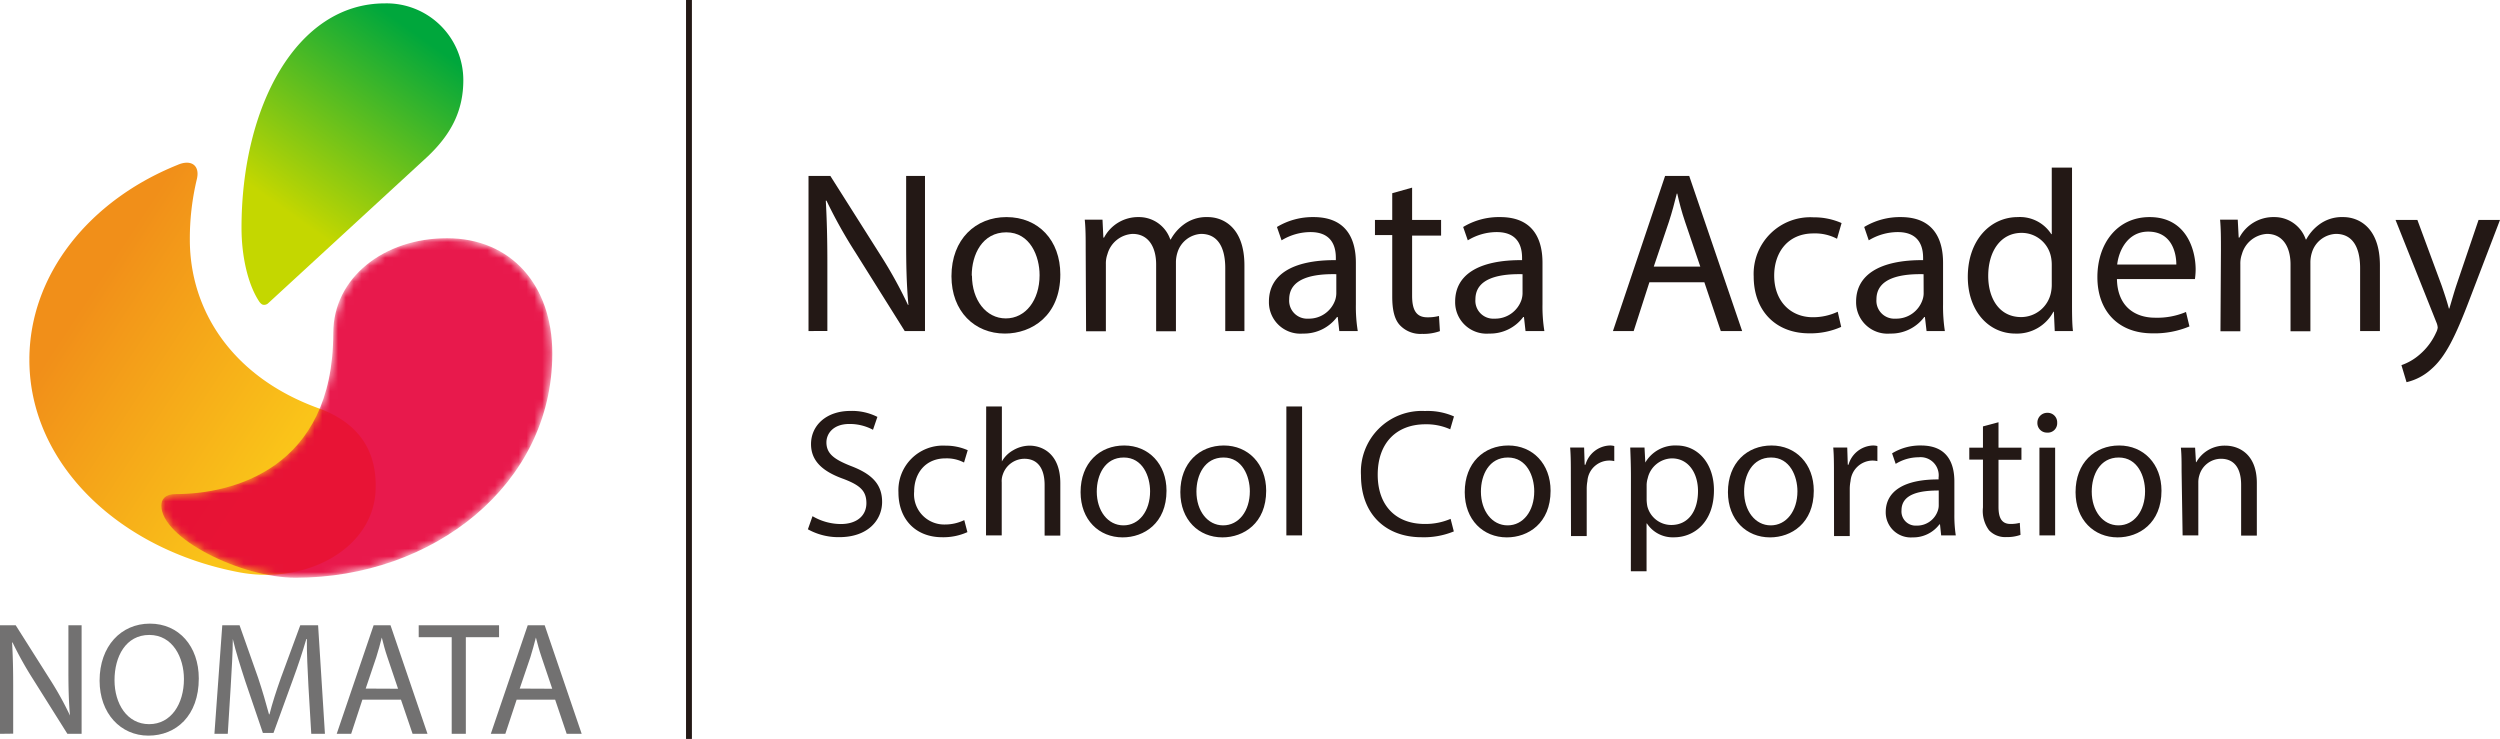 <svg xmlns="http://www.w3.org/2000/svg" xmlns:xlink="http://www.w3.org/1999/xlink" viewBox="0 0 318.3 94.08"><defs><style>.cls-1{fill:url(#linear-gradient);}.cls-2{fill:none;stroke:#231815;stroke-width:0.75px;}.cls-3,.cls-6{opacity:0.9;}.cls-3{fill:url(#linear-gradient-2);}.cls-4{fill:url(#linear-gradient-3);}.cls-5{mask:url(#mask);}.cls-6{fill:#e60039;}.cls-7{fill:#727171;}.cls-8{fill:#231815;}</style><linearGradient id="linear-gradient" x1="20.54" y1="51.94" x2="70.32" y2="51.94" gradientUnits="userSpaceOnUse"><stop offset="0" stop-color="#727171"/><stop offset="1" stop-color="#fff"/></linearGradient><linearGradient id="linear-gradient-2" x1="11.01" y1="37.88" x2="37.74" y2="55.45" gradientUnits="userSpaceOnUse"><stop offset="0" stop-color="#f08300"/><stop offset="1" stop-color="#fabe00"/></linearGradient><linearGradient id="linear-gradient-3" x1="36.39" y1="26.87" x2="52.63" y2="4.02" gradientUnits="userSpaceOnUse"><stop offset="0" stop-color="#c4d700"/><stop offset="1" stop-color="#00a73c"/></linearGradient><mask id="mask" x="20.54" y="30.33" width="49.79" height="43.23" maskUnits="userSpaceOnUse"><path class="cls-1" d="M37.63,73.56c17.45,0,32.69-11.8,32.69-28.55,0-8.74-5.29-14.68-13.41-14.68-8,0-14.48,5-14.48,12.1,0,17.29-12.87,20.48-20.1,20.48-1.31,0-1.79.67-1.79,1.46C20.54,68.52,30.68,73.56,37.63,73.56Z"/></mask></defs><title>pic_footer_logo_svg03</title><g id="レイヤー_2" data-name="レイヤー 2"><g id="レイヤー_3" data-name="レイヤー 3"><line class="cls-2" x1="87.72" y1="94.08" x2="87.72"/><path class="cls-3" d="M25.08,22.74a32.47,32.47,0,0,0-.91,7.78C24.17,39.45,29.5,48,40.61,52c5.6,2.05,7.42,6,7.21,10.47-.34,7.37-8.77,12-17.34,10.4C15.25,70,3.74,59.11,3.74,45.81,3.74,34.92,11.42,25.5,22.6,21,24.27,20.26,25.46,21,25.08,22.74Z"/><path class="cls-4" d="M34.11,38.64,54.37,20c3-2.82,4.62-5.81,4.62-9.8A9.77,9.77,0,0,0,49,.43C37.74.43,30.75,13.59,30.75,29c0,3.71.84,7.24,2.22,9.34.15.24.38.47.6.47A.75.75,0,0,0,34.11,38.64Z"/><g class="cls-5"><path class="cls-6" d="M37.63,73.56c17.45,0,32.69-11.8,32.69-28.55,0-8.74-5.29-14.68-13.41-14.68-8,0-14.48,5-14.48,12.1,0,17.29-12.87,20.48-20.1,20.48-1.31,0-1.79.67-1.79,1.46C20.54,68.52,30.68,73.56,37.63,73.56Z"/></g><path class="cls-7" d="M0,93.43V79.61H2l4.43,7a41,41,0,0,1,2.48,4.49l0,0c-.16-1.84-.2-3.52-.2-5.68V79.61h1.68V93.43H8.58l-4.4-7A45,45,0,0,1,1.6,81.8l-.06,0c.1,1.75.14,3.41.14,5.71v5.9Z"/><path class="cls-7" d="M25.31,86.38c0,4.75-2.89,7.28-6.42,7.28s-6.21-2.83-6.21-7c0-4.39,2.73-7.26,6.41-7.26S25.31,82.28,25.31,86.38Zm-10.73.22c0,3,1.6,5.6,4.41,5.6s4.43-2.6,4.43-5.74c0-2.75-1.43-5.62-4.41-5.62S14.58,83.57,14.58,86.6Z"/><path class="cls-7" d="M39.27,87.36c-.1-1.93-.22-4.25-.2-6H39q-.7,2.43-1.74,5.25l-2.44,6.71H33.47l-2.24-6.58c-.65-2-1.2-3.74-1.59-5.38h0c0,1.72-.15,4-.27,6.11L29,93.43h-1.7l1-13.82H30.5l2.36,6.68c.57,1.71,1,3.22,1.39,4.66h.06c.35-1.39.84-2.91,1.46-4.66l2.46-6.68H40.5l.87,13.82H39.63Z"/><path class="cls-7" d="M46.14,89.08l-1.43,4.35H42.87l4.7-13.82h2.15l4.71,13.82h-1.9l-1.48-4.35Zm4.54-1.39-1.35-4c-.31-.9-.52-1.72-.72-2.52h0c-.21.82-.43,1.66-.7,2.5l-1.35,4Z"/><path class="cls-7" d="M57.51,81.13h-4.2V79.61H63.54v1.52H59.31v12.3h-1.8Z"/><path class="cls-7" d="M65.78,89.08l-1.44,4.35H62.49l4.7-13.82h2.16l4.71,13.82H72.15l-1.47-4.35Zm4.53-1.39-1.35-4c-.31-.9-.52-1.72-.73-2.52h0c-.21.82-.44,1.66-.7,2.5l-1.36,4Z"/><path class="cls-8" d="M102.94,42.15V22.4h2.78l6.33,10a56.2,56.2,0,0,1,3.55,6.42l.06,0c-.24-2.64-.29-5-.29-8.12V22.4h2.4V42.15h-2.58l-6.27-10a61.28,61.28,0,0,1-3.69-6.6l-.09,0c.14,2.49.2,4.87.2,8.15v8.44Z"/><path class="cls-8" d="M135,34.94c0,5.25-3.63,7.53-7.06,7.53-3.84,0-6.8-2.81-6.8-7.3,0-4.74,3.11-7.53,7-7.53C132.22,27.64,135,30.6,135,34.94Zm-11.25.15c0,3.1,1.79,5.45,4.31,5.45s4.3-2.32,4.3-5.51c0-2.4-1.2-5.45-4.24-5.45S123.72,32.39,123.72,35.09Z"/><path class="cls-8" d="M138.23,31.8c0-1.46,0-2.66-.12-3.83h2.26l.11,2.28h.09A4.89,4.89,0,0,1,145,27.64a4.2,4.2,0,0,1,4,2.85h.06a5.84,5.84,0,0,1,1.58-1.85,4.82,4.82,0,0,1,3.14-1c1.87,0,4.66,1.23,4.66,6.16v8.35H156v-8c0-2.73-1-4.37-3.08-4.37a3.34,3.34,0,0,0-3,2.35,4.16,4.16,0,0,0-.2,1.29v8.76h-2.52v-8.5c0-2.26-1-3.9-3-3.9a3.52,3.52,0,0,0-3.2,2.58,3.47,3.47,0,0,0-.2,1.26v8.56h-2.52Z"/><path class="cls-8" d="M170.52,42.15l-.2-1.79h-.09a5.26,5.26,0,0,1-4.34,2.11,4,4,0,0,1-4.33-4.07c0-3.43,3-5.31,8.52-5.28v-.29c0-1.17-.32-3.28-3.22-3.28a7.08,7.08,0,0,0-3.69,1.05l-.59-1.7a8.81,8.81,0,0,1,4.66-1.26c4.34,0,5.39,3,5.39,5.81v5.3a19.55,19.55,0,0,0,.24,3.4Zm-.38-7.24c-2.81-.06-6,.44-6,3.2a2.29,2.29,0,0,0,2.44,2.46A3.53,3.53,0,0,0,170,38.19a2.88,2.88,0,0,0,.14-.82Z"/><path class="cls-8" d="M179.79,23.89V28h3.69v2h-3.69v7.65c0,1.76.49,2.75,1.93,2.75a5.67,5.67,0,0,0,1.49-.17l.12,1.93a6.21,6.21,0,0,1-2.28.35,3.59,3.59,0,0,1-2.79-1.08c-.73-.76-1-2-1-3.69V29.93h-2.2V28h2.2v-3.4Z"/><path class="cls-8" d="M194.23,42.15l-.2-1.79h-.09a5.26,5.26,0,0,1-4.34,2.11,4,4,0,0,1-4.33-4.07c0-3.43,3-5.31,8.52-5.28v-.29c0-1.17-.32-3.28-3.22-3.28a7.08,7.08,0,0,0-3.69,1.05l-.59-1.7A8.81,8.81,0,0,1,191,27.64c4.34,0,5.39,3,5.39,5.81v5.3a19.55,19.55,0,0,0,.24,3.4Zm-.38-7.24c-2.81-.06-6,.44-6,3.2a2.28,2.28,0,0,0,2.43,2.46,3.53,3.53,0,0,0,3.43-2.38,2.88,2.88,0,0,0,.14-.82Z"/><path class="cls-8" d="M210,35.94,208,42.15h-2.64L212,22.4h3.07l6.74,19.75h-2.72L217,35.94Zm6.48-2-1.93-5.68c-.44-1.29-.74-2.46-1-3.61h-.06c-.29,1.18-.61,2.38-1,3.58l-1.93,5.71Z"/><path class="cls-8" d="M234.42,41.62a9.57,9.57,0,0,1-4.08.82c-4.28,0-7.06-2.9-7.06-7.24a7.21,7.21,0,0,1,7.62-7.53,8.63,8.63,0,0,1,3.57.73l-.58,2a6,6,0,0,0-3-.68c-3.25,0-5,2.41-5,5.37,0,3.28,2.11,5.3,4.92,5.3a7.4,7.4,0,0,0,3.17-.7Z"/><path class="cls-8" d="M245.29,42.15l-.21-1.79H245a5.27,5.27,0,0,1-4.34,2.11,4,4,0,0,1-4.34-4.07c0-3.43,3.05-5.31,8.53-5.28v-.29c0-1.17-.32-3.28-3.22-3.28a7.14,7.14,0,0,0-3.7,1.05l-.58-1.7A8.81,8.81,0,0,1,242,27.64c4.33,0,5.39,3,5.39,5.81v5.3a20.66,20.66,0,0,0,.23,3.4Zm-.38-7.24c-2.82-.06-6,.44-6,3.2a2.28,2.28,0,0,0,2.43,2.46,3.52,3.52,0,0,0,3.43-2.38,2.58,2.58,0,0,0,.15-.82Z"/><path class="cls-8" d="M263.81,21.34V38.49c0,1.26,0,2.69.12,3.66h-2.32l-.11-2.46h-.06a5.25,5.25,0,0,1-4.84,2.78c-3.43,0-6.06-2.9-6.06-7.21,0-4.72,2.9-7.62,6.36-7.62a4.74,4.74,0,0,1,4.27,2.17h.06V21.34Zm-2.58,12.4a5.1,5.1,0,0,0-.11-1.09,3.8,3.8,0,0,0-3.73-3c-2.66,0-4.25,2.34-4.25,5.48,0,2.87,1.41,5.24,4.2,5.24a3.88,3.88,0,0,0,3.78-3.08,4.86,4.86,0,0,0,.11-1.11Z"/><path class="cls-8" d="M269.53,35.53c.06,3.48,2.28,4.92,4.86,4.92a9.35,9.35,0,0,0,3.93-.73l.44,1.84a11.49,11.49,0,0,1-4.72.88c-4.37,0-7-2.87-7-7.15s2.52-7.65,6.65-7.65c4.63,0,5.86,4.08,5.86,6.69a9.7,9.7,0,0,1-.09,1.2Zm7.56-1.85c0-1.64-.68-4.19-3.58-4.19-2.6,0-3.75,2.4-3.95,4.19Z"/><path class="cls-8" d="M282.77,31.8c0-1.46,0-2.66-.11-3.83h2.25l.12,2.28h.09a4.88,4.88,0,0,1,4.45-2.61,4.21,4.21,0,0,1,4,2.85h.06a5.72,5.72,0,0,1,1.58-1.85,4.82,4.82,0,0,1,3.14-1c1.87,0,4.66,1.23,4.66,6.16v8.35h-2.52v-8c0-2.73-1-4.37-3.08-4.37a3.34,3.34,0,0,0-3.05,2.35,4.16,4.16,0,0,0-.2,1.29v8.76h-2.53v-8.5c0-2.26-1-3.9-3-3.9a3.52,3.52,0,0,0-3.19,2.58,3.47,3.47,0,0,0-.2,1.26v8.56h-2.53Z"/><path class="cls-8" d="M307.78,28l3.1,8.38c.32.94.68,2,.91,2.9h.06c.26-.85.56-1.94.91-3L315.57,28h2.73l-3.87,10.11c-1.85,4.86-3.11,7.35-4.87,8.88a7.06,7.06,0,0,1-3.16,1.67l-.65-2.17A6.94,6.94,0,0,0,308,45.2a8,8,0,0,0,2.17-2.87,1.79,1.79,0,0,0,.2-.62,2.06,2.06,0,0,0-.17-.67L305,28Z"/><path class="cls-8" d="M103.45,65.72a7.17,7.17,0,0,0,3.6,1c2.06,0,3.26-1.08,3.26-2.66s-.83-2.29-2.93-3.09c-2.55-.91-4.12-2.22-4.12-4.42,0-2.43,2-4.23,5-4.23a7.15,7.15,0,0,1,3.45.76l-.56,1.64a6.3,6.3,0,0,0-3-.74c-2.12,0-2.93,1.28-2.93,2.34,0,1.45,1,2.17,3.09,3,2.64,1,4,2.29,4,4.58s-1.78,4.49-5.45,4.49a8,8,0,0,1-4-1Z"/><path class="cls-8" d="M123.17,67.75a7.43,7.43,0,0,1-3.21.65c-3.38,0-5.57-2.29-5.57-5.71a5.68,5.68,0,0,1,6-5.95,6.94,6.94,0,0,1,2.82.58l-.47,1.57a4.75,4.75,0,0,0-2.35-.53c-2.57,0-4,1.9-4,4.23a3.84,3.84,0,0,0,3.89,4.19,5.65,5.65,0,0,0,2.49-.56Z"/><path class="cls-8" d="M125.56,51.75h2v7h0a3.76,3.76,0,0,1,1.45-1.43,4.16,4.16,0,0,1,2.08-.58c1.51,0,3.91.93,3.91,4.79v6.66h-2V61.74c0-1.8-.67-3.33-2.59-3.33a2.92,2.92,0,0,0-2.73,2,2.39,2.39,0,0,0-.14,1v6.76h-2Z"/><path class="cls-8" d="M148.52,62.48c0,4.14-2.87,5.94-5.58,5.94-3,0-5.36-2.22-5.36-5.76,0-3.74,2.45-5.94,5.55-5.94S148.52,59.06,148.52,62.48Zm-8.88.11c0,2.45,1.41,4.3,3.4,4.3s3.39-1.82,3.39-4.34c0-1.9-.94-4.3-3.35-4.3S139.64,60.47,139.64,62.59Z"/><path class="cls-8" d="M161.21,62.48c0,4.14-2.87,5.94-5.57,5.94-3,0-5.36-2.22-5.36-5.76,0-3.74,2.45-5.94,5.54-5.94S161.21,59.06,161.21,62.48Zm-8.88.11c0,2.45,1.41,4.3,3.4,4.3s3.4-1.82,3.4-4.34c0-1.9-.95-4.3-3.35-4.3S152.33,60.47,152.33,62.59Z"/><path class="cls-8" d="M163.78,51.75h2V68.17h-2Z"/><path class="cls-8" d="M185.1,67.66a10,10,0,0,1-4.12.74c-4.39,0-7.7-2.78-7.7-7.89a7.75,7.75,0,0,1,8.14-8.18,8.3,8.3,0,0,1,3.7.69l-.48,1.64a7.37,7.37,0,0,0-3.15-.64c-3.65,0-6.08,2.33-6.08,6.42,0,3.82,2.2,6.27,6,6.27a8.07,8.07,0,0,0,3.28-.65Z"/><path class="cls-8" d="M197.42,62.48c0,4.14-2.86,5.94-5.57,5.94-3,0-5.36-2.22-5.36-5.76,0-3.74,2.45-5.94,5.55-5.94S197.42,59.06,197.42,62.48Zm-8.87.11c0,2.45,1.41,4.3,3.4,4.3s3.39-1.82,3.39-4.34c0-1.9-.94-4.3-3.35-4.3S188.55,60.47,188.55,62.59Z"/><path class="cls-8" d="M200,60.47c0-1.32,0-2.45-.09-3.49h1.78l.07,2.19h.1a3.35,3.35,0,0,1,3.09-2.45,2,2,0,0,1,.58.07v1.92a2.8,2.8,0,0,0-3.42,2.54,5.38,5.38,0,0,0-.09,1v6h-2Z"/><path class="cls-8" d="M207.65,60.63c0-1.43-.05-2.59-.09-3.65h1.82l.1,1.91h0a4.4,4.4,0,0,1,4-2.17c2.7,0,4.74,2.29,4.74,5.69,0,4-2.45,6-5.09,6a3.92,3.92,0,0,1-3.44-1.76h-.05v6.08h-2Zm2,3a5.14,5.14,0,0,0,.09.83,3.14,3.14,0,0,0,3.05,2.38c2.15,0,3.4-1.75,3.4-4.32,0-2.24-1.18-4.16-3.33-4.16a3.24,3.24,0,0,0-3.07,2.52,3.2,3.2,0,0,0-.14.83Z"/><path class="cls-8" d="M230.93,62.48c0,4.14-2.86,5.94-5.57,5.94-3,0-5.36-2.22-5.36-5.76,0-3.74,2.45-5.94,5.55-5.94S230.93,59.06,230.93,62.48Zm-8.87.11c0,2.45,1.41,4.3,3.39,4.3s3.4-1.82,3.4-4.34c0-1.9-.95-4.3-3.35-4.3S222.06,60.47,222.06,62.59Z"/><path class="cls-8" d="M233.5,60.47c0-1.32,0-2.45-.09-3.49h1.78l.07,2.19h.09a3.37,3.37,0,0,1,3.1-2.45,2.1,2.1,0,0,1,.58.07v1.92a2.91,2.91,0,0,0-.7-.07,2.85,2.85,0,0,0-2.72,2.61,5.33,5.33,0,0,0-.1,1v6h-2Z"/><path class="cls-8" d="M247.15,68.17,247,66.76h-.07a4.17,4.17,0,0,1-3.42,1.66,3.19,3.19,0,0,1-3.42-3.21c0-2.71,2.4-4.19,6.73-4.17v-.23a2.31,2.31,0,0,0-2.54-2.59,5.58,5.58,0,0,0-2.92.84l-.46-1.34a6.84,6.84,0,0,1,3.68-1c3.42,0,4.25,2.34,4.25,4.58v4.18a16.91,16.91,0,0,0,.18,2.69Zm-.31-5.72c-2.22,0-4.74.35-4.74,2.53A1.8,1.8,0,0,0,244,66.92,2.79,2.79,0,0,0,246.73,65a2.05,2.05,0,0,0,.11-.64Z"/><path class="cls-8" d="M254.45,53.76V57h2.92v1.54h-2.92v6c0,1.39.4,2.17,1.53,2.17a4.54,4.54,0,0,0,1.18-.14l.09,1.53a5,5,0,0,1-1.8.28,2.82,2.82,0,0,1-2.2-.86,4.12,4.12,0,0,1-.78-2.91V58.52h-1.74V57h1.74V54.29Z"/><path class="cls-8" d="M261.92,53.83a1.19,1.19,0,0,1-1.29,1.25,1.21,1.21,0,0,1-1.23-1.25,1.25,1.25,0,0,1,1.27-1.27A1.21,1.21,0,0,1,261.92,53.83Zm-2.26,14.34V57h2V68.17Z"/><path class="cls-8" d="M275.2,62.48c0,4.14-2.87,5.94-5.58,5.94-3,0-5.36-2.22-5.36-5.76,0-3.74,2.45-5.94,5.55-5.94S275.2,59.06,275.2,62.48Zm-8.88.11c0,2.45,1.41,4.3,3.4,4.3s3.39-1.82,3.39-4.34c0-1.9-.94-4.3-3.35-4.3S266.32,60.47,266.32,62.59Z"/><path class="cls-8" d="M277.76,60c0-1.15,0-2.1-.09-3h1.81l.11,1.84h.05a4.11,4.11,0,0,1,3.7-2.1c1.55,0,4,.93,4,4.76v6.69h-2V61.71c0-1.8-.67-3.3-2.58-3.3a2.88,2.88,0,0,0-2.73,2.08,3,3,0,0,0-.14.95v6.73h-2Z"/></g></g></svg>